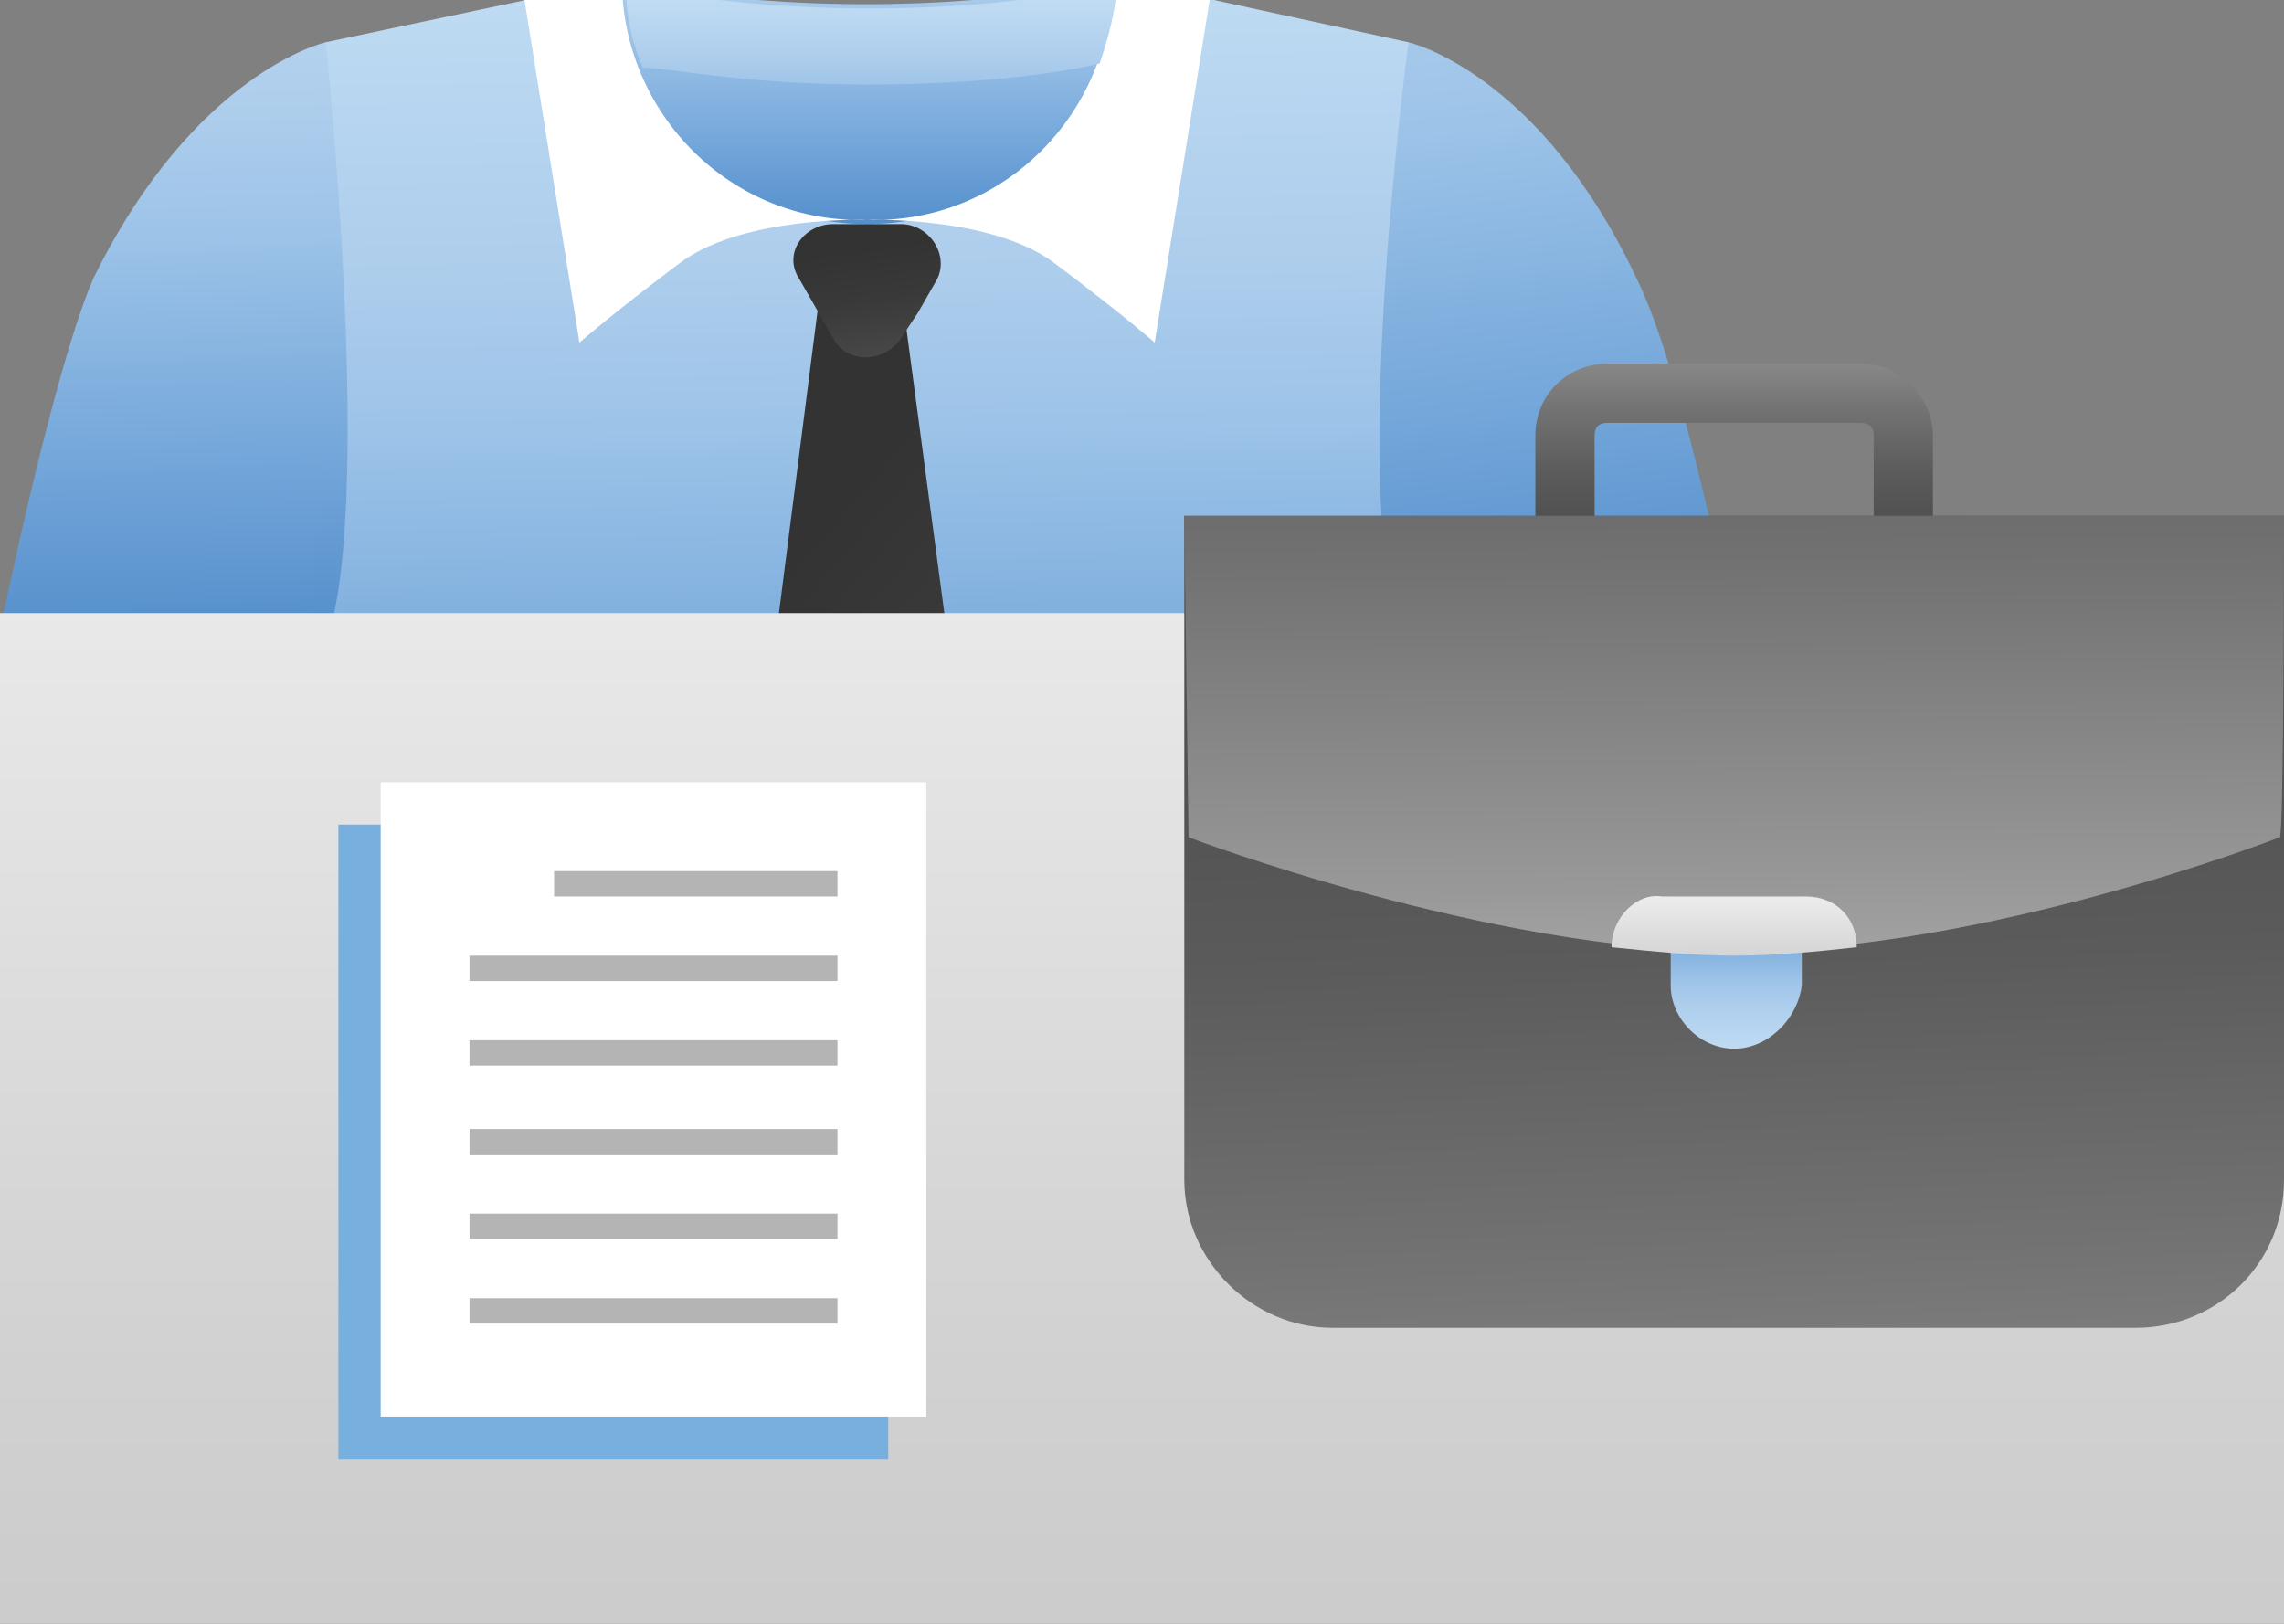 <?xml version="1.0" encoding="utf-8"?>
<!-- Generator: Adobe Illustrator 28.3.0, SVG Export Plug-In . SVG Version: 6.00 Build 0)  -->
<svg version="1.1" id="Layer_1" xmlns="http://www.w3.org/2000/svg" xmlns:xlink="http://www.w3.org/1999/xlink" x="0px" y="0px"
	 viewBox="0 0 54 38.4" enable-background="new 0 0 54 38.4" xml:space="preserve">
<rect x="0" y="0" width="54" height="38.4" fill="#808080" stroke="none"/>
<g>
	
		<linearGradient id="SVGID_1_" gradientUnits="userSpaceOnUse" x1="-214.206" y1="1095.643" x2="-213.869" y2="1074.886" gradientTransform="matrix(1 0 0 -1 219 1089.741)">
		<stop  offset="0" style="stop-color:#C3DFF4"/>
		<stop  offset="0.184" style="stop-color:#BDDAF2"/>
		<stop  offset="0.415" style="stop-color:#ADCDEC"/>
		<stop  offset="0.555" style="stop-color:#9CC3E8"/>
		<stop  offset="0.835" style="stop-color:#6FA3D8"/>
		<stop  offset="0.993" style="stop-color:#5690CC"/>
	</linearGradient>
	<path fill="url(#SVGID_1_)" d="M9.5,14.9l0.7-0.1L10.1,2.9L7.7,1c0,0-3.1,0.7-5.5,5.6C1.6,8,0.8,11.1,0,14.9H9.5z"/>
	
		<linearGradient id="SVGID_00000113346946462471185590000015077349807760801205_" gradientUnits="userSpaceOnUse" x1="-185.941" y1="1101.446" x2="-183.111" y2="1074.859" gradientTransform="matrix(1 0 0 -1 219 1089.741)">
		<stop  offset="0" style="stop-color:#C3DFF4"/>
		<stop  offset="0.184" style="stop-color:#BDDAF2"/>
		<stop  offset="0.415" style="stop-color:#ADCDEC"/>
		<stop  offset="0.555" style="stop-color:#9CC3E8"/>
		<stop  offset="0.835" style="stop-color:#6FA3D8"/>
		<stop  offset="0.993" style="stop-color:#5690CC"/>
	</linearGradient>
	<path fill="url(#SVGID_00000113346946462471185590000015077349807760801205_)" d="M41,14.9c-0.8-3.8-1.6-6.9-2.3-8.3
		C36.4,1.7,33.3,1,33.3,1l-2.4,1.9l-0.2,11.9l0.8,0.1L41,14.9L41,14.9z"/>
	
		<linearGradient id="SVGID_00000171695112403088192970000009750104319041440178_" gradientUnits="userSpaceOnUse" x1="-198.597" y1="1094.506" x2="-198.277" y2="1067.631" gradientTransform="matrix(1 0 0 -1 219 1089.741)">
		<stop  offset="0" style="stop-color:#C3DFF4"/>
		<stop  offset="0.184" style="stop-color:#BDDAF2"/>
		<stop  offset="0.415" style="stop-color:#ADCDEC"/>
		<stop  offset="0.555" style="stop-color:#9CC3E8"/>
		<stop  offset="0.835" style="stop-color:#6FA3D8"/>
		<stop  offset="0.993" style="stop-color:#5690CC"/>
	</linearGradient>
	<path fill="url(#SVGID_00000171695112403088192970000009750104319041440178_)" d="M7.8,14.9h25.3C31.9,11.5,33.3,1,33.3,1l-6.9-1.5
		c0,0-3,0.8-5.8,0.8c-2.8,0-5.8-0.8-5.8-0.8L7.7,1C7.7,1,8.8,11.4,7.8,14.9z"/>
	
		<linearGradient id="SVGID_00000161615454747375542390000005383448586670988713_" gradientUnits="userSpaceOnUse" x1="-198.5" y1="1094.295" x2="-198.5" y2="1084.455" gradientTransform="matrix(1 0 0 -1 219 1089.741)">
		<stop  offset="0" style="stop-color:#C3DFF4"/>
		<stop  offset="0.184" style="stop-color:#BDDAF2"/>
		<stop  offset="0.415" style="stop-color:#ADCDEC"/>
		<stop  offset="0.555" style="stop-color:#9CC3E8"/>
		<stop  offset="0.835" style="stop-color:#6FA3D8"/>
		<stop  offset="0.993" style="stop-color:#5690CC"/>
	</linearGradient>
	<path fill="url(#SVGID_00000161615454747375542390000005383448586670988713_)" d="M20.5,5.3c3.2,0,5.8-2.6,5.8-5.8
		c0,0-2.2,0.6-5.8,0.6c-3.8,0-5.8-0.6-5.8-0.6C14.7,2.7,17.3,5.3,20.5,5.3z"/>
	<path fill="#FFFFFF" d="M14.7-0.5L12.4,0l1.3,8.1c0,0,0.8-0.7,2.4-1.9c1.5-1.1,4.4-1,4.4-1C17.3,5.3,14.7,2.7,14.7-0.5z"/>
	<path fill="#FFFFFF" d="M26.3-0.5L28.6,0l-1.3,8.1c0,0-0.8-0.7-2.4-1.9c-1.5-1.1-4.4-1-4.4-1C23.7,5.3,26.3,2.7,26.3-0.5z"/>
	
		<linearGradient id="SVGID_00000159457097790736383690000005804204989165737133_" gradientUnits="userSpaceOnUse" x1="-198.5" y1="1090.494" x2="-198.5" y2="1085.32" gradientTransform="matrix(1 0 0 -1 219 1089.741)">
		<stop  offset="0" style="stop-color:#C3DFF4"/>
		<stop  offset="0.184" style="stop-color:#BDDAF2"/>
		<stop  offset="0.415" style="stop-color:#ADCDEC"/>
		<stop  offset="0.555" style="stop-color:#9CC3E8"/>
		<stop  offset="0.835" style="stop-color:#6FA3D8"/>
		<stop  offset="0.993" style="stop-color:#5690CC"/>
	</linearGradient>
	<path fill="url(#SVGID_00000159457097790736383690000005804204989165737133_)" d="M20.5,2c2.8,0,4.7-0.3,5.5-0.5
		c0.2-0.6,0.4-1.3,0.4-1.9c0,0-2.2,0.6-5.8,0.6c-3.8,0-5.8-0.6-5.8-0.6c0,0.7,0.1,1.3,0.4,2C15.8,1.6,17.6,2,20.5,2z"/>
	
		<linearGradient id="SVGID_00000106125886863813591690000009323021785514869919_" gradientUnits="userSpaceOnUse" x1="-203.95" y1="1077.54" x2="-193.461" y2="1068.586" gradientTransform="matrix(1 0 0 -1 219 1089.741)">
		<stop  offset="0.246" style="stop-color:#333333"/>
		<stop  offset="0.515" style="stop-color:#383938"/>
		<stop  offset="0.842" style="stop-color:#484848"/>
		<stop  offset="1" style="stop-color:#525252"/>
	</linearGradient>
	<path fill="url(#SVGID_00000106125886863813591690000009323021785514869919_)" d="M20.5,27.4l3.2-2.6l-2.4-18h-0.9h-0.1h-0.9
		l-2.3,18L20.5,27.4L20.5,27.4L20.5,27.4L20.5,27.4L20.5,27.4z"/>
	
		<linearGradient id="SVGID_00000024721236377589863330000012476887278393832876_" gradientUnits="userSpaceOnUse" x1="-198.707" y1="1084.943" x2="-198.093" y2="1080.56" gradientTransform="matrix(1 0 0 -1 219 1089.741)">
		<stop  offset="0.246" style="stop-color:#333333"/>
		<stop  offset="0.515" style="stop-color:#383938"/>
		<stop  offset="0.842" style="stop-color:#484848"/>
		<stop  offset="1" style="stop-color:#525252"/>
	</linearGradient>
	<path fill="url(#SVGID_00000024721236377589863330000012476887278393832876_)" d="M20.5,5.3h0.8c0.7,0,1.2,0.8,0.8,1.4l-0.4,0.7
		L21.3,8c-0.4,0.6-1.3,0.6-1.6,0l-0.4-0.7l-0.4-0.7C18.5,6,19,5.3,19.7,5.3H20.5z"/>
	
		<linearGradient id="SVGID_00000074400847821864346970000012926117343381865859_" gradientUnits="userSpaceOnUse" x1="-192" y1="1047.436" x2="-192" y2="1088.506" gradientTransform="matrix(1 0 0 -1 219 1089.741)">
		<stop  offset="0" style="stop-color:#C8C8C8"/>
		<stop  offset="0.265" style="stop-color:#D2D2D2"/>
		<stop  offset="0.7" style="stop-color:#EAEAEA"/>
		<stop  offset="1" style="stop-color:#FFFFFF"/>
	</linearGradient>
	<path fill="url(#SVGID_00000074400847821864346970000012926117343381865859_)" d="M0,14.5h54v24H0V14.5z"/>
	
		<linearGradient id="SVGID_00000012452330858812921500000002520142694137258373_" gradientUnits="userSpaceOnUse" x1="-178.006" y1="1077.634" x2="-178.006" y2="1083.104" gradientTransform="matrix(1 0 0 -1 219 1089.741)">
		<stop  offset="0" style="stop-color:#525252"/>
		<stop  offset="0.171" style="stop-color:#5B5B5B"/>
		<stop  offset="0.448" style="stop-color:#737374"/>
		<stop  offset="0.794" style="stop-color:#989898"/>
		<stop  offset="1" style="stop-color:#B4B4B4"/>
	</linearGradient>
	<path fill-rule="evenodd" clip-rule="evenodd" fill="url(#SVGID_00000012452330858812921500000002520142694137258373_)" d="M38,8.6
		h6c0.9,0,1.7,0.8,1.7,1.7v3.6h-9.4v-3.6C36.3,9.3,37.1,8.6,38,8.6z M37.7,12.5h6.6v-2.2c0-0.2-0.1-0.3-0.3-0.3h-6
		c-0.2,0-0.3,0.1-0.3,0.3V12.5z"/>
	
		<linearGradient id="SVGID_00000127733679563710166650000013496101098690968984_" gradientUnits="userSpaceOnUse" x1="-178.061" y1="1071.507" x2="-177.3" y2="1045.615" gradientTransform="matrix(1 0 0 -1 219 1089.741)">
		<stop  offset="0" style="stop-color:#525252"/>
		<stop  offset="0.171" style="stop-color:#5B5B5B"/>
		<stop  offset="0.448" style="stop-color:#737374"/>
		<stop  offset="0.794" style="stop-color:#989898"/>
		<stop  offset="1" style="stop-color:#B4B4B4"/>
	</linearGradient>
	<path fill="url(#SVGID_00000127733679563710166650000013496101098690968984_)" d="M50.5,31.4h-19c-1.9,0-3.5-1.6-3.5-3.5V12.2h26
		v15.7C54,29.9,52.4,31.4,50.5,31.4z"/>
	
		<linearGradient id="SVGID_00000165955310689900554470000000067025627370053291_" gradientUnits="userSpaceOnUse" x1="-177.952" y1="1064.443" x2="-178.041" y2="1085.64" gradientTransform="matrix(1 0 0 -1 219 1089.741)">
		<stop  offset="0" style="stop-color:#B4B4B4"/>
		<stop  offset="0.206" style="stop-color:#989898"/>
		<stop  offset="0.552" style="stop-color:#737374"/>
		<stop  offset="0.829" style="stop-color:#5B5B5B"/>
		<stop  offset="1" style="stop-color:#525252"/>
	</linearGradient>
	<path fill="url(#SVGID_00000165955310689900554470000000067025627370053291_)" d="M53.9,19.8c0,0-6.9,2.7-12.9,2.7
		c-5.8,0-12.9-2.7-12.9-2.7c0,0-0.1-7.6-0.1-7.6h26C54,12.2,54,19.8,53.9,19.8z"/>
	
		<linearGradient id="SVGID_00000057149013377187207600000003515472319031146160_" gradientUnits="userSpaceOnUse" x1="-178" y1="1064.259" x2="-178" y2="1068.473" gradientTransform="matrix(1 0 0 -1 219 1089.741)">
		<stop  offset="0" style="stop-color:#C3DFF4"/>
		<stop  offset="0.184" style="stop-color:#BDDAF2"/>
		<stop  offset="0.415" style="stop-color:#ADCDEC"/>
		<stop  offset="0.555" style="stop-color:#9CC3E8"/>
		<stop  offset="0.835" style="stop-color:#6FA3D8"/>
		<stop  offset="0.993" style="stop-color:#5690CC"/>
	</linearGradient>
	<path fill="url(#SVGID_00000057149013377187207600000003515472319031146160_)" d="M41,24.8c-0.8,0-1.5-0.7-1.5-1.5v-2.1h3.1v2.1
		C42.5,24.1,41.8,24.8,41,24.8z"/>
	
		<linearGradient id="SVGID_00000118367158829058715900000001491345495101088645_" gradientUnits="userSpaceOnUse" x1="-177.974" y1="1069.956" x2="-177.964" y2="1066.517" gradientTransform="matrix(1 0 0 -1 219 1089.741)">
		<stop  offset="0" style="stop-color:#FFFFFF"/>
		<stop  offset="0.291" style="stop-color:#F3F3F3"/>
		<stop  offset="0.81" style="stop-color:#D6D5D5"/>
		<stop  offset="1" style="stop-color:#C8C8C8"/>
	</linearGradient>
	<path fill="url(#SVGID_00000118367158829058715900000001491345495101088645_)" d="M38.1,22.4c1,0.1,1.9,0.2,2.9,0.2
		c1,0,2-0.1,2.9-0.2c0-0.7-0.5-1.2-1.2-1.2h-3.4C38.7,21.1,38.1,21.7,38.1,22.4z"/>
	<path fill="#77B0DF" d="M8,19.5h13v15H8V19.5z"/>
	<path fill="#FFFFFF" d="M9,18.5h12.9v15H9V18.5z"/>
	<path fill="#B4B4B4" d="M11.1,30.7h8.7v0.6h-8.7V30.7z"/>
	<path fill="#B4B4B4" d="M11.1,28.7h8.7v0.6h-8.7V28.7z"/>
	<path fill="#B4B4B4" d="M11.1,26.7h8.7v0.6h-8.7V26.7z"/>
	<path fill="#B4B4B4" d="M11.1,24.6h8.7v0.6h-8.7V24.6z"/>
	<path fill="#B4B4B4" d="M11.1,22.6h8.7v0.6h-8.7V22.6z"/>
	<path fill="#B4B4B4" d="M13.1,20.6h6.7v0.6h-6.7V20.6z"/>
</g>
</svg>

